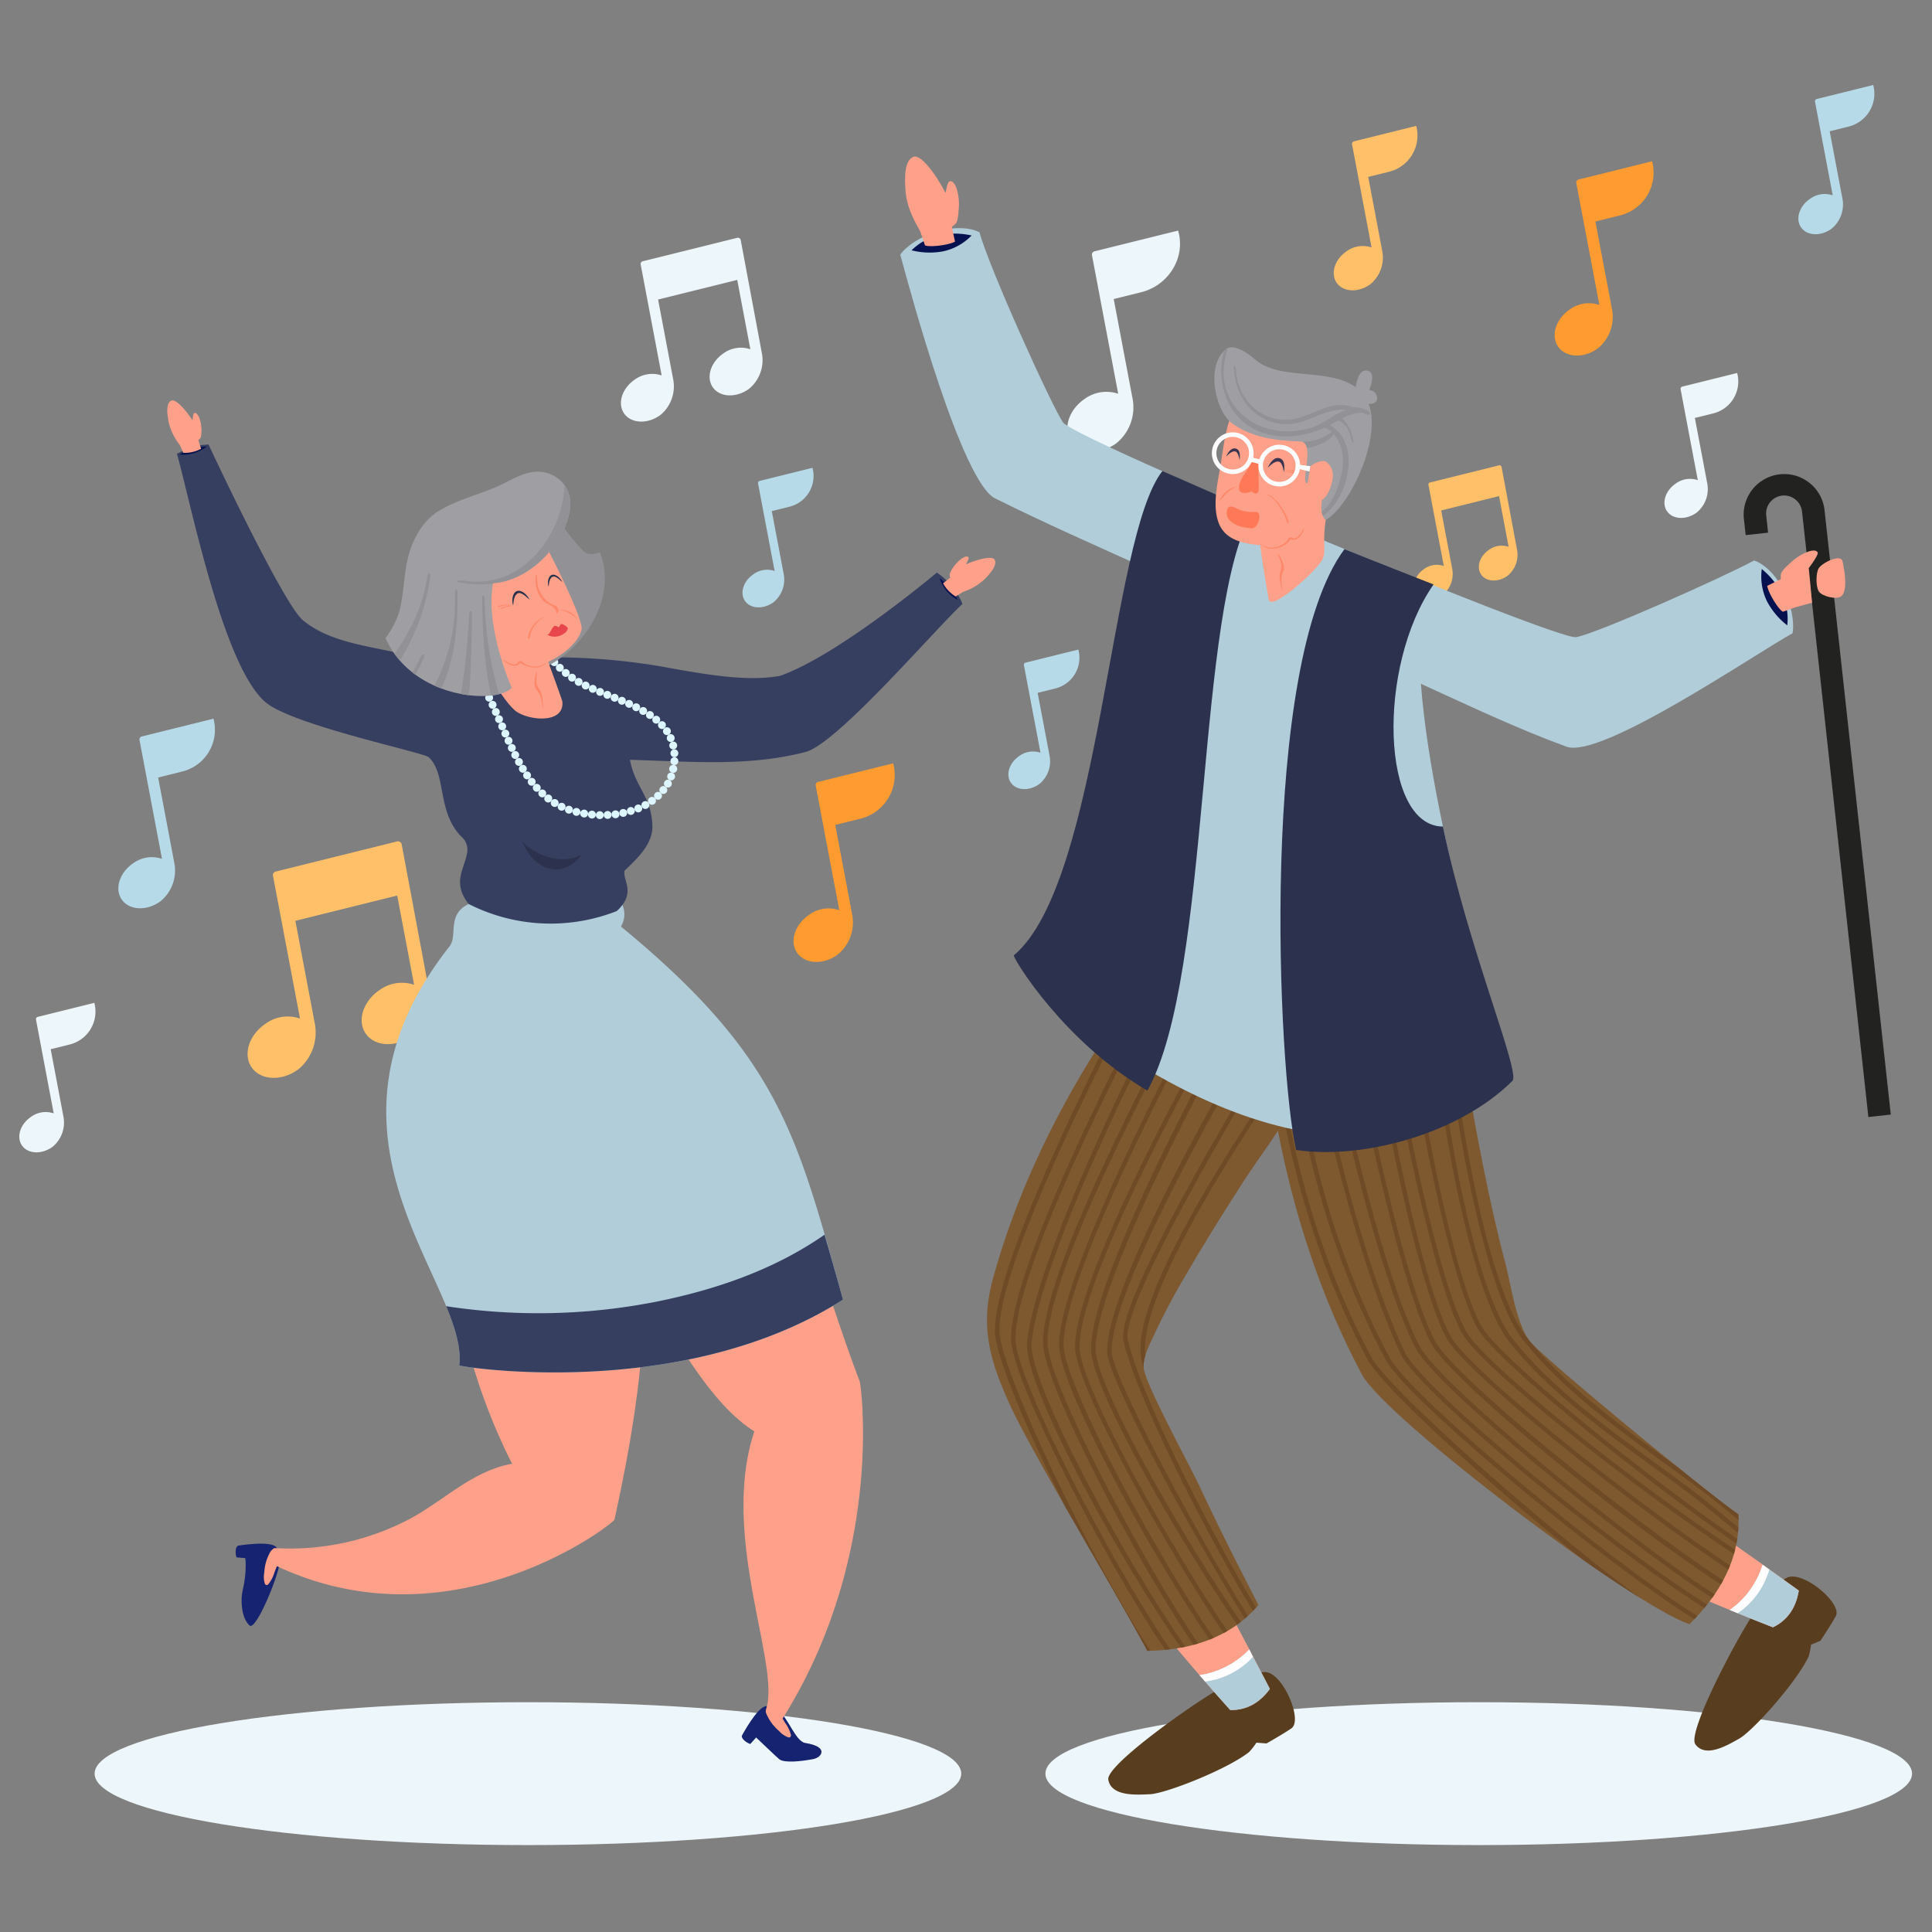 <svg xmlns="http://www.w3.org/2000/svg" xmlns:xlink="http://www.w3.org/1999/xlink" width="500" height="500" viewBox="0 0 500 500"><rect x="0" y="0" width="500" height="500" fill="#808080" stroke="none"/><defs><clipPath id="clip-path"><rect id="Rectangle_150" data-name="Rectangle 150" width="489.838" height="455.508" fill="none"></rect></clipPath><clipPath id="clip-article-decorate"><rect width="500" height="500"></rect></clipPath></defs><g id="article-decorate" clip-path="url(#clip-article-decorate)"><g id="Group_495" data-name="Group 495" transform="translate(5 21.999)"><g id="Group_77" data-name="Group 77" clip-path="url(#clip-path)"><path id="Path_54" data-name="Path 54" d="M90.51,168.489a.99.99,0,0,0-1.277-.595l-31.207,7.745a.948.948,0,0,0-.819.991l7.011,37.065a9.8,9.8,0,0,0-8.975,1.388c-4.225,2.877-5.819,7.9-3.559,11.221s7.52,3.681,11.746.8a8.157,8.157,0,0,0,.767-.6,12.345,12.345,0,0,0,3.84-11.586l-5.015-26.511,26.354-6.54,4.37,23.1a9.8,9.8,0,0,0-8.974,1.387c-4.226,2.878-5.819,7.9-3.559,11.222s7.52,3.681,11.746.8a8.156,8.156,0,0,0,.767-.6,12.352,12.352,0,0,0,3.84-11.586Z" transform="translate(8.419 27.896)" fill="#ffc069"></path><path id="Path_55" data-name="Path 55" d="M32.276,155.844l6.118-1.518a11.122,11.122,0,0,0,8.232-13.569l-.037-.129-18.474,4.584a.791.791,0,0,0-.682.826L33.27,176.9a8.162,8.162,0,0,0-7.473,1.156c-3.52,2.4-4.847,6.579-2.963,9.344s6.26,3.065,9.78.669c.155-.1.316-.23.483-.369a10.288,10.288,0,0,0,3.349-9.814Z" transform="translate(3.653 23.372)" fill="#b7dae8"></path><path id="Path_56" data-name="Path 56" d="M8.121,215.685l4.825-1.2a8.77,8.77,0,0,0,6.491-10.7l-.029-.1L4.839,207.3a.624.624,0,0,0-.538.651l4.6,24.34a6.439,6.439,0,0,0-5.894.911c-2.774,1.889-3.82,5.188-2.337,7.369s4.939,2.416,7.714.527c.121-.083.248-.181.379-.29a8.116,8.116,0,0,0,2.641-7.739Z" transform="translate(0 33.851)" fill="#edf6fa"></path><path id="Path_57" data-name="Path 57" d="M182.606,166.474l6.411-1.591a11.654,11.654,0,0,0,8.625-14.217l-.038-.135-19.358,4.8a.829.829,0,0,0-.715.864l6.118,32.34a8.552,8.552,0,0,0-7.83,1.211c-3.687,2.51-5.078,6.893-3.106,9.79s6.56,3.211,10.247.7c.162-.11.331-.24.506-.386a10.781,10.781,0,0,0,3.509-10.282Z" transform="translate(28.555 25.018)" fill="#ff9b30"></path><path id="Path_58" data-name="Path 58" d="M227.065,136.487l4.5-1.117a8.187,8.187,0,0,0,6.058-9.987l-.027-.1L224,128.662a.582.582,0,0,0-.5.608l4.3,22.717a6.008,6.008,0,0,0-5.5.85c-2.59,1.763-3.566,4.842-2.181,6.878s4.608,2.255,7.2.492c.113-.078.232-.169.356-.272a7.575,7.575,0,0,0,2.464-7.223Z" transform="translate(36.477 20.822)" fill="#b7dae8"></path><path id="Path_59" data-name="Path 59" d="M168.065,96.154l4.5-1.117a8.187,8.187,0,0,0,6.058-9.987l-.027-.1L165,88.329a.582.582,0,0,0-.5.608l4.3,22.717a6.008,6.008,0,0,0-5.5.85c-2.59,1.763-3.566,4.842-2.181,6.878s4.608,2.255,7.2.492c.113-.078.232-.169.356-.272a7.575,7.575,0,0,0,2.464-7.223Z" transform="translate(26.672 14.119)" fill="#b7dae8"></path><path id="Path_60" data-name="Path 60" d="M332.153,84.763a.563.563,0,0,0-.725-.338l-17.731,4.4a.539.539,0,0,0-.464.563l3.983,21.058a5.574,5.574,0,0,0-5.1.788c-2.4,1.635-3.306,4.49-2.022,6.376s4.272,2.091,6.673.457a4.744,4.744,0,0,0,.436-.343,7.019,7.019,0,0,0,2.182-6.583L316.536,96.08l14.973-3.717,2.483,13.127a5.567,5.567,0,0,0-5.1.787c-2.4,1.635-3.306,4.49-2.022,6.376s4.272,2.091,6.673.457a4.741,4.741,0,0,0,.436-.343,7.019,7.019,0,0,0,2.182-6.583Z" transform="translate(51.439 14.027)" fill="#ffc069"></path><path id="Path_61" data-name="Path 61" d="M164.489,34.4a.77.77,0,0,0-.992-.462l-24.258,6.02a.737.737,0,0,0-.637.77l5.45,28.811a7.618,7.618,0,0,0-6.975,1.079c-3.285,2.237-4.524,6.141-2.767,8.722s5.844,2.861,9.129.625a6.1,6.1,0,0,0,.6-.47,9.6,9.6,0,0,0,2.985-9.005l-3.9-20.607L163.607,44.8,167,62.756a7.618,7.618,0,0,0-6.975,1.079c-3.285,2.236-4.524,6.141-2.767,8.722s5.846,2.861,9.131.625a6.128,6.128,0,0,0,.6-.47,9.6,9.6,0,0,0,2.985-9.005Z" transform="translate(22.189 5.635)" fill="#edf6fa"></path><path id="Path_62" data-name="Path 62" d="M351.267,32.516l6.271-1.556a11.4,11.4,0,0,0,8.435-13.9l-.038-.133L347,21.622a.808.808,0,0,0-.7.845L352.286,54.1a8.363,8.363,0,0,0-7.657,1.185c-3.607,2.455-4.967,6.742-3.038,9.576s6.416,3.141,10.022.685a6.16,6.16,0,0,0,.5-.378,10.54,10.54,0,0,0,3.431-10.056Z" transform="translate(56.625 2.813)" fill="#ff9b30"></path><path id="Path_63" data-name="Path 63" d="M300.62,22.276l5.307-1.317A9.647,9.647,0,0,0,313.067,9.19l-.031-.112L297.01,13.055a.683.683,0,0,0-.591.715l5.064,26.771a7.082,7.082,0,0,0-6.482,1c-3.053,2.078-4.2,5.707-2.57,8.105s5.43,2.659,8.483.581c.133-.091.274-.2.419-.32a8.925,8.925,0,0,0,2.9-8.512Z" transform="translate(48.477 1.509)" fill="#ffc069"></path><path id="Path_64" data-name="Path 64" d="M372.953,75.543l4.678-1.16a8.5,8.5,0,0,0,6.293-10.373l-.028-.1-14.124,3.506a.6.6,0,0,0-.521.631l4.463,23.594a6.237,6.237,0,0,0-5.712.884c-2.69,1.831-3.705,5.029-2.266,7.143s4.786,2.343,7.477.511c.118-.079.241-.175.37-.281a7.868,7.868,0,0,0,2.56-7.5Z" transform="translate(60.675 10.622)" fill="#edf6fa"></path><path id="Path_65" data-name="Path 65" d="M244.574,50.023l7.124-1.768c6.995-1.736,11.52-8.857,9.585-15.8l-.043-.15-21.512,5.339a.918.918,0,0,0-.794.961l6.8,35.939a9.5,9.5,0,0,0-8.7,1.345c-4.1,2.791-5.643,7.662-3.452,10.882s7.291,3.567,11.389.778a6.958,6.958,0,0,0,.562-.429,11.979,11.979,0,0,0,3.9-11.426Z" transform="translate(38.654 5.369)" fill="#edf6fa"></path><path id="Path_66" data-name="Path 66" d="M402.908,11.977l4.816-1.2A8.754,8.754,0,0,0,414.2.1l-.028-.1L399.632,3.608a.622.622,0,0,0-.536.65l4.595,24.294a6.423,6.423,0,0,0-5.881.91c-2.771,1.886-3.815,5.179-2.334,7.355s4.928,2.412,7.7.526a4.4,4.4,0,0,0,.38-.29,8.094,8.094,0,0,0,2.636-7.724Z" transform="translate(65.614)" fill="#b7dae8"></path><path id="Path_67" data-name="Path 67" d="M240.994,377.374c0,10.211-50.208,18.489-112.144,18.489S16.707,387.585,16.707,377.374s50.208-18.489,112.144-18.489,112.144,8.278,112.144,18.489" transform="translate(2.777 59.645)" fill="#edf6fa"></path><path id="Path_68" data-name="Path 68" d="M59.442,327.97c-.174-1.858.306-1.808-.927-3.36-1.413-1.78-9.935-.385-9.935-.385-.662.364-.718,1.977-.348,3.029l2.258.183s.571,3.157-.729,8.7c-.4,1.7-.486,6.619,1.859,8.753,1.687,1.536,8.076-14.2,7.822-16.916" transform="translate(7.978 53.798)" fill="#152370"></path><path id="Path_69" data-name="Path 69" d="M148.619,243.7c-5.632-20.776-27.224-46.615-50.389-29.842-16.322,11.817-9.169,36.44,1.619,49.413,3.809,10.026,5.016,20.854,7.888,31.191A153.35,153.35,0,0,0,118.5,322.174c-10.345,1.872-17.55,9.5-26.512,14.291A66.24,66.24,0,0,1,57.181,344a.789.789,0,0,0-.629.322,2.19,2.19,0,0,0-.653.727,11.892,11.892,0,0,0-1.516,5.23,5.843,5.843,0,0,0,.155,2.965.539.539,0,0,0,.475.319.78.78,0,0,0,.489-.306,9.077,9.077,0,0,0,1.516-2.99c.2-.535.418-1.06.629-1.588,45.6,21.387,87.14-11.049,87.359-12.047,6.462-29.478,11.665-63.224,3.614-92.932" transform="translate(9.019 34.645)" fill="#ffa18a"></path><path id="Path_70" data-name="Path 70" d="M169.89,361.069c-1.584-.987-1.252-1.338-3.235-1.3-2.273.047-6.323,7.672-6.323,7.672-.111.746,1.138,1.769,2.2,2.111l1.515-1.686s5.644,5.422,6.054,5.689c1.461.953,5.57.486,8.689-.087,2.244-.413,4.219-3.2-2.036-4.181-2.529-.4-4.546-6.777-6.863-8.221" transform="translate(26.645 59.792)" fill="#152370"></path><path id="Path_71" data-name="Path 71" d="M177.205,388.711c-.23-.364-.443-.735-.661-1.1,26.439-42.094,20.314-86.352,19.941-87.313-10.107-26.068-22.516-76.311-43.354-88.766-6.759,9.7-14.366,18.874-20.236,29.136a99.556,99.556,0,0,0-6.577,14.139c8.656,2.956,23.466,46.376,42.912,58.471-8.965,27.12,6.767,60.171,3.081,71.75-.007.023,0,.049-.007.072l-.009.012a1.637,1.637,0,0,0,.08,1.331,11.94,11.94,0,0,0,3.244,4.373,5.857,5.857,0,0,0,2.452,1.672.543.543,0,0,0,.542-.184.782.782,0,0,0,.052-.574,9.053,9.053,0,0,0-1.461-3.017" transform="translate(20.993 35.155)" fill="#ffa18a"></path><path id="Path_72" data-name="Path 72" d="M142.166,188.62a6.117,6.117,0,0,0,.437-5.466c-.861-2.581-.42-4.512.223-7.654H103.361c.093,3.165,2.154,5.967-.6,7.288-5.784,2.771-2.729,8.124-4.974,10.981-39.379,50.113,5.038,87.3,2.541,108.439-.035.292,57.526,9.6,99.306-17.026-11.962-42.822-16.456-62.838-57.468-96.561" transform="translate(13.533 29.167)" fill="#b0cdd9"></path><path id="Path_73" data-name="Path 73" d="M192.185,255.456c-12.871,8.857-27.932,13.985-43.147,17.032a157.407,157.407,0,0,1-54.313,1.151c2.384,5.792,3.915,10.914,3.392,15.332-.034.292,57.526,9.6,99.306-17.026-1.666-5.965-3.226-11.537-4.786-16.814-.153.107-.3.22-.452.325" transform="translate(15.743 42.402)" fill="#373f61"></path><path id="Path_74" data-name="Path 74" d="M100.129,160.7c4.783,4.411,1.944,14.577,8.92,21.009a4.531,4.531,0,0,1,.926,4.213c-.8,3.993-3.71,7.44.506,12.774a46.8,46.8,0,0,0,38.33,1.825c5.157-4.739,1.467-7.892,2.012-10.442,3.255-3.159,7.379-6.857,7.2-11.731-.283-7.611-4.49-9.868-5.8-16.969,15.2.415,30.642,1.862,45.482-2.041,8.262-2.173,34.074-32.42,40.574-38.294a17.92,17.92,0,0,0-6.633-8.117c-3.95,3.306-26.574,21.787-40.545,26.714-8.28,1.53-18.575-.168-30.686-2.4a166.741,166.741,0,0,0-29.9-2.374c-11.873-.01-23.449,2.829-35.239-.37-9.419-2.556-20.218-3.065-27.678-9.219-4.471-3.69-19.5-34.922-24.447-45.5-3.944.236-4.758.688-8.173,2.4,3.843,13.693,12.371,57.107,23.752,64.92,8.427,5.785,40.094,12.4,41.4,13.606" transform="translate(5.813 13.258)" fill="#373f61"></path><path id="Path_75" data-name="Path 75" d="M111.616,167.864c1.555,4.035,5.162,7.739,9.6,7.209a8.487,8.487,0,0,0,5.689-3.785c-4.6,2.574-11.346.7-15.286-3.424" transform="translate(18.55 27.898)" fill="#2c324d"></path><path id="Path_76" data-name="Path 76" d="M42.651,80.206a14.884,14.884,0,0,0-3.606.611,17.477,17.477,0,0,0-3.522,1.508,10.61,10.61,0,0,0,3.782-.38,10.316,10.316,0,0,0,3.346-1.739" transform="translate(5.904 13.33)" fill="#06114f"></path><path id="Path_77" data-name="Path 77" d="M36.99,83.56s-.9-2.025-.928-2.062a14.7,14.7,0,0,1-2.946-6.254c-.2-1.271-.75-4.332.667-5.16,1.443-.841,5.023,4.078,5.563,5.052.146-.636.085-1.82.573-1.882,1.03-.128,1.7,2.6,1.725,3.774a7.572,7.572,0,0,1-.167,2.618,3.45,3.45,0,0,1-.61.625s.176.58.724,2.248a8.881,8.881,0,0,1-4.6,1.041" transform="translate(5.458 11.632)" fill="#ffa18a"></path><path id="Path_78" data-name="Path 78" d="M204.211,109.436a14.914,14.914,0,0,1,2.668,2.5,17.409,17.409,0,0,1,2.1,3.2,10.614,10.614,0,0,1-2.943-2.4,10.344,10.344,0,0,1-1.83-3.3" transform="translate(33.939 18.188)" fill="#06114f"></path><path id="Path_79" data-name="Path 79" d="M208.259,114.986s1.869-1.19,1.913-1.207a14.7,14.7,0,0,0,5.908-3.59c.868-.949,3.017-3.2,2.293-4.669-.738-1.5-6.44.627-7.428,1.141.23-.61.935-1.565.562-1.885-.787-.676-2.85,1.227-3.522,2.195a7.546,7.546,0,0,0-1.3,2.274,3.431,3.431,0,0,0,.162.858s-.466.385-1.844,1.474a8.885,8.885,0,0,0,3.261,3.409" transform="translate(34.07 17.39)" fill="#ffa18a"></path><path id="Path_80" data-name="Path 80" d="M98.348,128.628a1.018,1.018,0,1,1,1.614,1.24,1.018,1.018,0,0,1-1.614-1.24" transform="translate(16.315 21.305)" fill="#dcf5ff"></path><path id="Path_81" data-name="Path 81" d="M99.744,129.676a1.018,1.018,0,1,1,1.437,1.441,1.018,1.018,0,0,1-1.437-1.441" transform="translate(16.532 21.497)" fill="#dcf5ff"></path><path id="Path_82" data-name="Path 82" d="M100.989,130.9a1.018,1.018,0,1,1,1.269,1.591,1.018,1.018,0,0,1-1.269-1.591" transform="translate(16.725 21.713)" fill="#dcf5ff"></path><path id="Path_83" data-name="Path 83" d="M102.088,132.257a1.018,1.018,0,1,1,1.125,1.7,1.018,1.018,0,0,1-1.125-1.7" transform="translate(16.895 21.949)" fill="#dcf5ff"></path><path id="Path_84" data-name="Path 84" d="M103.063,133.705a1.018,1.018,0,1,1,1.011,1.768,1.018,1.018,0,0,1-1.011-1.768" transform="translate(17.046 22.196)" fill="#dcf5ff"></path><path id="Path_85" data-name="Path 85" d="M103.936,135.216a1.018,1.018,0,1,1,.922,1.815,1.018,1.018,0,0,1-.922-1.815" transform="translate(17.183 22.452)" fill="#dcf5ff"></path><path id="Path_86" data-name="Path 86" d="M104.733,136.771a1.018,1.018,0,1,1-.487,1.35,1.014,1.014,0,0,1,.487-1.35" transform="translate(17.309 22.714)" fill="#dcf5ff"></path><path id="Path_87" data-name="Path 87" d="M105.476,138.351a1.018,1.018,0,1,1-.514,1.345,1.018,1.018,0,0,1,.514-1.345" transform="translate(17.429 22.978)" fill="#dcf5ff"></path><path id="Path_88" data-name="Path 88" d="M106.188,139.945a1.018,1.018,0,1,1-.519,1.346,1.02,1.02,0,0,1,.519-1.346" transform="translate(17.547 23.243)" fill="#dcf5ff"></path><path id="Path_89" data-name="Path 89" d="M106.9,141.541a1.018,1.018,0,1,1-.525,1.341,1.018,1.018,0,0,1,.525-1.341" transform="translate(17.664 23.509)" fill="#dcf5ff"></path><path id="Path_90" data-name="Path 90" d="M107.6,143.14a1.018,1.018,0,1,1-.526,1.343,1.02,1.02,0,0,1,.526-1.343" transform="translate(17.78 23.775)" fill="#dcf5ff"></path><path id="Path_91" data-name="Path 91" d="M108.3,144.739a1.019,1.019,0,1,1-.515,1.349,1.021,1.021,0,0,1,.515-1.349" transform="translate(17.898 24.04)" fill="#dcf5ff"></path><path id="Path_92" data-name="Path 92" d="M109.016,146.331a1.018,1.018,0,1,1-.494,1.359,1.022,1.022,0,0,1,.494-1.359" transform="translate(18.02 24.304)" fill="#dcf5ff"></path><path id="Path_93" data-name="Path 93" d="M109.758,147.912a1.018,1.018,0,0,1,.914,1.819,1.018,1.018,0,1,1-.914-1.819" transform="translate(18.146 24.565)" fill="#dcf5ff"></path><path id="Path_94" data-name="Path 94" d="M110.538,149.474a1.018,1.018,0,0,1,.983,1.783,1.018,1.018,0,1,1-.983-1.783" transform="translate(18.282 24.822)" fill="#dcf5ff"></path><path id="Path_95" data-name="Path 95" d="M111.376,151.007a1.018,1.018,0,1,1-.359,1.408,1.02,1.02,0,0,1,.359-1.408" transform="translate(18.426 25.074)" fill="#dcf5ff"></path><path id="Path_96" data-name="Path 96" d="M112.276,152.5a1.018,1.018,0,0,1,1.142,1.685,1.018,1.018,0,1,1-1.142-1.685" transform="translate(18.582 25.318)" fill="#dcf5ff"></path><path id="Path_97" data-name="Path 97" d="M113.247,153.953a1.018,1.018,0,0,1,1.249,1.607,1.018,1.018,0,1,1-1.249-1.607" transform="translate(18.752 25.554)" fill="#dcf5ff"></path><path id="Path_98" data-name="Path 98" d="M114.311,155.338a1.018,1.018,0,0,1,1.368,1.507,1.018,1.018,0,1,1-1.368-1.507" transform="translate(18.939 25.776)" fill="#dcf5ff"></path><path id="Path_99" data-name="Path 99" d="M115.476,156.639a1.018,1.018,0,0,1,1.483,1.394,1.018,1.018,0,1,1-1.483-1.394" transform="translate(19.142 25.983)" fill="#dcf5ff"></path><path id="Path_100" data-name="Path 100" d="M116.739,157.843a1.017,1.017,0,0,1,1.6,1.257,1.018,1.018,0,1,1-1.6-1.257" transform="translate(19.361 26.172)" fill="#dcf5ff"></path><path id="Path_101" data-name="Path 101" d="M118.1,158.935a1.018,1.018,0,0,1,1.738,1.06,1.018,1.018,0,1,1-1.738-1.06" transform="translate(19.599 26.338)" fill="#dcf5ff"></path><path id="Path_102" data-name="Path 102" d="M119.584,159.859a1.018,1.018,0,0,1,1.846.857,1.018,1.018,0,1,1-1.846-.857" transform="translate(19.855 26.474)" fill="#dcf5ff"></path><path id="Path_103" data-name="Path 103" d="M121.161,160.606a1.018,1.018,0,0,1,1.92.675,1.018,1.018,0,1,1-1.92-.675" transform="translate(20.124 26.583)" fill="#dcf5ff"></path><path id="Path_104" data-name="Path 104" d="M122.8,161.2a1.018,1.018,0,0,1,1.971.511,1.018,1.018,0,1,1-1.971-.511" transform="translate(20.402 26.667)" fill="#dcf5ff"></path><path id="Path_105" data-name="Path 105" d="M124.489,161.648a1.018,1.018,0,0,1,2.007.344,1.018,1.018,0,1,1-2.007-.344" transform="translate(20.686 26.727)" fill="#dcf5ff"></path><path id="Path_106" data-name="Path 106" d="M126.207,161.955a1.018,1.018,0,0,1,2.027.194,1.018,1.018,0,1,1-2.027-.194" transform="translate(20.973 26.766)" fill="#dcf5ff"></path><path id="Path_107" data-name="Path 107" d="M127.944,162.131a1.018,1.018,0,0,1,2.035.051,1.018,1.018,0,1,1-2.035-.051" transform="translate(21.263 26.783)" fill="#dcf5ff"></path><path id="Path_108" data-name="Path 108" d="M129.689,162.187a1.018,1.018,0,0,1,2.033-.112,1.018,1.018,0,1,1-2.033.112" transform="translate(21.554 26.779)" fill="#dcf5ff"></path><path id="Path_109" data-name="Path 109" d="M131.434,162.1a1.018,1.018,0,0,1,2.019-.259,1.018,1.018,0,1,1-2.019.259" transform="translate(21.843 26.753)" fill="#dcf5ff"></path><path id="Path_110" data-name="Path 110" d="M133.166,161.891a1.018,1.018,0,0,1,1.993-.417,1.018,1.018,0,1,1-1.993.417" transform="translate(22.129 26.705)" fill="#dcf5ff"></path><path id="Path_111" data-name="Path 111" d="M134.877,161.545a1.018,1.018,0,0,1,1.946-.6,1.018,1.018,0,1,1-1.946.6" transform="translate(22.411 26.633)" fill="#dcf5ff"></path><path id="Path_112" data-name="Path 112" d="M136.549,161.045a1.018,1.018,0,0,1,1.881-.776,1.018,1.018,0,1,1-1.881.776" transform="translate(22.684 26.536)" fill="#dcf5ff"></path><path id="Path_113" data-name="Path 113" d="M138.169,160.394a1.018,1.018,0,0,1,1.791-.967,1.018,1.018,0,1,1-1.791.967" transform="translate(22.946 26.411)" fill="#dcf5ff"></path><path id="Path_114" data-name="Path 114" d="M139.714,159.58a1.018,1.018,0,0,1,1.654-1.187,1.018,1.018,0,1,1-1.654,1.187" transform="translate(23.193 26.259)" fill="#dcf5ff"></path><path id="Path_115" data-name="Path 115" d="M141.142,158.577a1.017,1.017,0,0,1,1.479-1.4,1.017,1.017,0,1,1-1.479,1.4" transform="translate(23.417 26.076)" fill="#dcf5ff"></path><path id="Path_116" data-name="Path 116" d="M142.425,157.394a1.017,1.017,0,0,1,1.259-1.6,1.018,1.018,0,1,1-1.259,1.6" transform="translate(23.613 25.863)" fill="#dcf5ff"></path><path id="Path_117" data-name="Path 117" d="M143.524,156.038a1.018,1.018,0,0,1,1-1.77,1.018,1.018,0,1,1-1,1.77" transform="translate(23.774 25.623)" fill="#dcf5ff"></path><path id="Path_118" data-name="Path 118" d="M144.405,154.532a1.018,1.018,0,0,1,.7-1.91,1.018,1.018,0,1,1-.7,1.91" transform="translate(23.894 25.358)" fill="#dcf5ff"></path><path id="Path_119" data-name="Path 119" d="M145.025,152.9a1.017,1.017,0,0,1,.412-1.992,1.018,1.018,0,1,1-.412,1.992" transform="translate(23.973 25.079)" fill="#dcf5ff"></path><path id="Path_120" data-name="Path 120" d="M145.4,151.2a1.018,1.018,0,0,1,.162-2.028,1.018,1.018,0,1,1-.162,2.028" transform="translate(24.014 24.791)" fill="#dcf5ff"></path><path id="Path_121" data-name="Path 121" d="M145.557,149.46a1.017,1.017,0,0,1-.142-2.028,1.017,1.017,0,1,1,.142,2.028" transform="translate(24.016 24.5)" fill="#dcf5ff"></path><path id="Path_122" data-name="Path 122" d="M145.456,147.72a1.017,1.017,0,0,1-.472-1.977,1.017,1.017,0,1,1,.472,1.977" transform="translate(23.974 24.213)" fill="#dcf5ff"></path><path id="Path_123" data-name="Path 123" d="M145.076,146.018a1.017,1.017,0,0,1-.824-1.858,1.017,1.017,0,1,1,.824,1.858" transform="translate(23.881 23.937)" fill="#dcf5ff"></path><path id="Path_124" data-name="Path 124" d="M144.392,144.413a1.018,1.018,0,0,1-1.142-1.683,1.018,1.018,0,1,1,1.142,1.683" transform="translate(23.74 23.685)" fill="#dcf5ff"></path><path id="Path_125" data-name="Path 125" d="M143.433,142.955a1.018,1.018,0,0,1-1.391-1.486,1.018,1.018,0,1,1,1.391,1.486" transform="translate(23.558 23.46)" fill="#dcf5ff"></path><path id="Path_126" data-name="Path 126" d="M142.254,141.667a1.018,1.018,0,0,1-1.573-1.291,1.018,1.018,0,1,1,1.573,1.291" transform="translate(23.346 23.263)" fill="#dcf5ff"></path><path id="Path_127" data-name="Path 127" d="M140.914,140.547a1.018,1.018,0,0,1-1.691-1.132,1.018,1.018,0,1,1,1.691,1.132" transform="translate(23.112 23.091)" fill="#dcf5ff"></path><path id="Path_128" data-name="Path 128" d="M139.469,139.567a1.018,1.018,0,0,1-1.769-1.008,1.018,1.018,0,1,1,1.769,1.008" transform="translate(22.865 22.939)" fill="#dcf5ff"></path><path id="Path_129" data-name="Path 129" d="M137.957,138.695a1.018,1.018,0,0,1-1.822-.911,1.018,1.018,0,1,1,1.822.911" transform="translate(22.609 22.803)" fill="#dcf5ff"></path><path id="Path_130" data-name="Path 130" d="M136.4,137.908a1.018,1.018,0,1,1-.507-1.355,1.024,1.024,0,0,1,.507,1.355" transform="translate(22.346 22.679)" fill="#dcf5ff"></path><path id="Path_131" data-name="Path 131" d="M134.807,137.189a1.018,1.018,0,0,1-1.878-.787,1.018,1.018,0,1,1,1.878.787" transform="translate(22.08 22.564)" fill="#dcf5ff"></path><path id="Path_132" data-name="Path 132" d="M133.2,136.512a1.018,1.018,0,1,1-.562-1.329,1.022,1.022,0,0,1,.562,1.329" transform="translate(21.811 22.454)" fill="#dcf5ff"></path><path id="Path_133" data-name="Path 133" d="M131.579,135.858a1.018,1.018,0,1,1-.568-1.325,1.02,1.02,0,0,1,.568,1.325" transform="translate(21.541 22.347)" fill="#dcf5ff"></path><path id="Path_134" data-name="Path 134" d="M129.957,135.211a1.018,1.018,0,1,1-.556-1.327,1.015,1.015,0,0,1,.556,1.327" transform="translate(21.272 22.238)" fill="#dcf5ff"></path><path id="Path_135" data-name="Path 135" d="M128.341,134.55a1.018,1.018,0,1,1-1.866-.815,1.018,1.018,0,0,1,1.866.815" transform="translate(21.004 22.126)" fill="#dcf5ff"></path><path id="Path_136" data-name="Path 136" d="M126.739,133.856a1.018,1.018,0,1,1-1.832-.89,1.018,1.018,0,0,1,1.832.89" transform="translate(20.74 22.005)" fill="#dcf5ff"></path><path id="Path_137" data-name="Path 137" d="M125.165,133.1a1.018,1.018,0,1,1-1.767-1.011,1.018,1.018,0,0,1,1.767,1.011" transform="translate(20.483 21.87)" fill="#dcf5ff"></path><path id="Path_138" data-name="Path 138" d="M123.643,132.243a1.018,1.018,0,1,1-1.676-1.156,1.018,1.018,0,0,1,1.676,1.156" transform="translate(20.237 21.716)" fill="#dcf5ff"></path><path id="Path_139" data-name="Path 139" d="M122.2,131.261a1.018,1.018,0,1,1-1.581-1.283,1.018,1.018,0,0,1,1.581,1.283" transform="translate(20.005 21.542)" fill="#dcf5ff"></path><path id="Path_140" data-name="Path 140" d="M120.836,130.169a1.018,1.018,0,1,1-1.479-1.4,1.018,1.018,0,0,1,1.479,1.4" transform="translate(19.787 21.351)" fill="#dcf5ff"></path><path id="Path_141" data-name="Path 141" d="M119.56,128.977a1.018,1.018,0,1,1-1.362-1.513,1.018,1.018,0,0,1,1.362,1.513" transform="translate(19.585 21.143)" fill="#dcf5ff"></path><path id="Path_142" data-name="Path 142" d="M118.383,127.688a1.018,1.018,0,1,1-1.229-1.622,1.018,1.018,0,0,1,1.229,1.622" transform="translate(19.4 20.92)" fill="#dcf5ff"></path><path id="Path_143" data-name="Path 143" d="M117.317,126.3a1.018,1.018,0,1,1-1.073-1.731,1.018,1.018,0,0,1,1.073,1.731" transform="translate(19.235 20.681)" fill="#dcf5ff"></path><path id="Path_144" data-name="Path 144" d="M116.384,124.828A1.018,1.018,0,1,1,115.5,123a1.018,1.018,0,0,1,.886,1.832" transform="translate(19.095 20.428)" fill="#dcf5ff"></path><path id="Path_145" data-name="Path 145" d="M115.609,123.263a1.018,1.018,0,1,1-.662-1.924,1.018,1.018,0,0,1,.662,1.924" transform="translate(18.984 20.16)" fill="#dcf5ff"></path><path id="Path_146" data-name="Path 146" d="M105.326,126.775c-1.711,4.365-3.479,8.71-5.2,13.072a44.357,44.357,0,0,0,20.3-5.193c9.953-5.383,17.563-18.04,13.209-29.253-1.69.6-3.2.676-4.2-.25-4.668-4.334-7.318-11.44-13.977-11.681-14.618-.527-11.8,6.819-8.574,16.731,1.86,5.72.578,11.1-1.564,16.573" transform="translate(16.64 15.53)" fill="#929196"></path><path id="Path_147" data-name="Path 147" d="M112.674,146.04c-8.026-7.511-21.842-40.738-19.617-43.631,2.355-3.064,10.131-5.965,15.742-7.738a7.878,7.878,0,0,1,9.207,3.6c2.5,4.35,12.8,24.255,12.063,27.092-.884,3.416-5.107,6.693-8.638,8.236.015.019,3.636,9.836,3.682,10.3.588,6.083-9.529,4.862-12.44,2.138" transform="translate(15.426 15.673)" fill="#ffa18a"></path><path id="Path_148" data-name="Path 148" d="M110.523,112.343c-1.212.568-1.261,2.555-.947,3.538.187.584-.139-2.308,1.28-3,1.075-.526,3.265,2.077,2.966,1.539-1-1.8-2.484-2.46-3.3-2.077" transform="translate(18.184 18.653)" fill="#2c324d"></path><path id="Path_149" data-name="Path 149" d="M118.241,108.75c-1.011.475-1.053,2.133-.791,2.954.155.487-.115-1.927,1.068-2.506.9-.438,2.727,1.735,2.476,1.286-.835-1.5-2.073-2.054-2.753-1.734" transform="translate(19.497 18.059)" fill="#2c324d"></path><path id="Path_150" data-name="Path 150" d="M119.368,116.558a5.811,5.811,0,0,1-2.729-1.985c-1.881-2.678-1.516-3.844-1.808-6.03-.1-.742-1.191,3.888,1.749,6.925.92.952,3.425,1.348,3.347,3.361,1.232-.707.359-1.86-.56-2.271" transform="translate(19.038 18.026)" fill="#ff886b"></path><path id="Path_151" data-name="Path 151" d="M109.54,115.512a7.369,7.369,0,0,0-2.872.325c-.7.266-.682-.078.041-.286,1.5-.43,3.585-.028,2.832-.04" transform="translate(17.642 19.171)" fill="#ff886b"></path><path id="Path_152" data-name="Path 152" d="M109.29,115.727a5.616,5.616,0,0,0-1.974.525c-.668.336-.687-.008.012-.289,1.444-.582,2.713-.306,1.963-.236" transform="translate(17.751 19.212)" fill="#ff886b"></path><path id="Path_153" data-name="Path 153" d="M117.459,117.993a6.845,6.845,0,0,0-4.043,5.142c-.1.741-.622.771-.517.027.216-1.543,1.833-4.6,4.56-5.169" transform="translate(18.761 19.61)" fill="#ff886b"></path><path id="Path_154" data-name="Path 154" d="M119.548,116.533a5.165,5.165,0,0,1,4.9,2.08c.353.659-2.114-2.187-4.9-2.08" transform="translate(19.868 19.357)" fill="#ff886b"></path><path id="Path_155" data-name="Path 155" d="M112.212,127.984a.786.786,0,0,0-1.055.3c-.728,1.577-4.351-1.264-3.84-.713,1.13,1.22,3.31,2.323,4.49.814,2.068,1.333,5.306,1.918,6.969-.3a4.864,4.864,0,0,1-6.563-.1" transform="translate(17.827 21.189)" fill="#ff886b"></path><path id="Path_156" data-name="Path 156" d="M115.825,135.069a5.723,5.723,0,0,1-.842-1.474c-.339-.859,0-2.458-.065-3.387-.054-.748-1.109,3.366-.252,4.563a6.882,6.882,0,0,1,1.131,1.587,22.256,22.256,0,0,1,.68,3.41c.147.736.115-3.515-.652-4.7" transform="translate(19.001 21.625)" fill="#ff886b"></path><path id="Path_157" data-name="Path 157" d="M117.323,122.318c.391.118.956-1.657,1.664-2.192a1.391,1.391,0,0,1,1.2.408c0-.087.353-.947.683-.924a3.038,3.038,0,0,1,1.594,1.01c0,.834-.715,1.381-1.539,1.813-2.3,1.206-4.433-.367-3.6-.115" transform="translate(19.468 19.879)" fill="#e8464c"></path><path id="Path_158" data-name="Path 158" d="M113.913,141.717c-.094-.246-6.948-15.793-4.811-27.041,8.1-.6,15.341-7.2,18.518-14.392,1.3-2.952,2.168-6.605.749-9.667a8.33,8.33,0,0,0-4.527-4.2c-5.116-2.009-9.471,1.438-13.934,3.354-4.854,2.083-10.069,3.347-14.636,6.069-.23.138-.458.278-.683.421a16.006,16.006,0,0,0-5.008,5.572c-3.924,6.6-2.963,13.051-4.737,20.15a23.329,23.329,0,0,1-3.585,6.9c7.143,16.035,29.081,17.129,32.653,12.828" transform="translate(13.505 14.262)" fill="#9f9ea3"></path><path id="Path_159" data-name="Path 159" d="M91.642,109.623c-1.046,7.341-4.254,13.621-8.376,19.6.433.6.894,1.165,1.37,1.71a55.591,55.591,0,0,0,7.888-21.659c.209-1.468-.672-1.134-.883.349" transform="translate(13.838 18.003)" fill="#929196"></path><path id="Path_160" data-name="Path 160" d="M89.162,127.406a30,30,0,0,1-1.944,3.608c.266.209.532.416.8.613.763-1.429,1.487-2.877,2.143-4.363.6-1.361-.4-1.23-1,.141" transform="translate(14.495 20.992)" fill="#929196"></path><path id="Path_161" data-name="Path 161" d="M97.388,113.542a46.174,46.174,0,0,1-5.281,23.3c.606.272,1.218.517,1.829.745,3.487-7.628,4.3-16.184,4.128-24.846-.031-1.5-.707-.7-.676.8" transform="translate(15.308 18.603)" fill="#929196"></path><path id="Path_162" data-name="Path 162" d="M100.1,117.916A182.865,182.865,0,0,1,98.018,138.2c.69.132,1.373.241,2.041.323.647-6.9.739-16.415.793-20.678.02-1.5-.732-1.43-.751.072" transform="translate(16.29 19.404)" fill="#929196"></path><path id="Path_163" data-name="Path 163" d="M102.7,114.343c.188,8.463.477,16.772,2.332,24.845a15.509,15.509,0,0,0,2.07-.36,94.109,94.109,0,0,1-3.756-24.411c-.034-1.5-.68-1.578-.646-.073" transform="translate(17.068 18.822)" fill="#929196"></path><path id="Path_164" data-name="Path 164" d="M125.719,90.11a7.846,7.846,0,0,0-.73-1.246c-.835,13.709-11.509,27.018-26.068,24.648-1.468-.239-2.46.252-.98.493a31.561,31.561,0,0,0,8.493.275c.007-.037.012-.076.019-.112,8.1-.6,15.341-7.2,18.517-14.391,1.3-2.952,2.168-6.606.749-9.668" transform="translate(16.156 14.769)" fill="#929196"></path><path id="Path_165" data-name="Path 165" d="M451.994,377.374c0,10.211-50.208,18.489-112.142,18.489s-112.145-8.278-112.145-18.489,50.208-18.489,112.145-18.489,112.142,8.278,112.142,18.489" transform="translate(37.844 59.645)" fill="#edf6fa"></path><path id="Path_166" data-name="Path 166" d="M388.032,339.252c2.055-2.281,4.751-6.387,7.534-7.9,4.069-2.212,14.569,6.632,12.757,9.888-1.441,2.59-3.987,6.386-3.987,6.386l-2.428,1a17.081,17.081,0,0,1-.613,3.054c-3.066,6.577-14.367,19.227-17.945,21.25-3.173,1.795-8.7,5.071-11.363,1.5-2.441-3.282,13.128-31.932,16.047-35.172" transform="translate(61.779 55.011)" fill="#593d1f"></path><path id="Path_167" data-name="Path 167" d="M379.6,322.1q9.873,6.918,19.615,14.018c-.734,4.454-2.933,7.706-6.7,9.5q-11.909-4.637-23.612-9.772c3.677-4.5,7.318-9.018,10.693-13.747" transform="translate(61.311 53.531)" fill="#ffa18a"></path><path id="Path_168" data-name="Path 168" d="M388.068,328.373c3.124,2.236,6.269,4.44,9.376,6.7-.734,4.454-2.933,7.707-6.7,9.5q-5.606-2.183-11.166-4.483a22.464,22.464,0,0,0,8.488-11.718" transform="translate(63.084 54.574)" fill="#b0cdd9"></path><path id="Path_169" data-name="Path 169" d="M381.634,340.914c-.682-.279-1.371-.543-2.053-.824a22.466,22.466,0,0,0,8.488-11.718q.873.624,1.748,1.249a20.292,20.292,0,0,1-8.183,11.293" transform="translate(63.084 54.574)" fill="#fff"></path><path id="Path_170" data-name="Path 170" d="M271.831,355.852c2.862-1.11,7.12-3.562,10.285-3.658,4.629-.142,10.02,12.484,6.935,14.575-2.455,1.662-6.436,3.9-6.436,3.9l-2.617-.2a17.1,17.1,0,0,1-1.924,2.45c-5.7,4.49-21.487,10.693-25.593,10.889-3.642.173-10.055.605-10.819-3.783-.7-4.029,26.1-22.6,30.17-24.174" transform="translate(40.161 58.533)" fill="#593d1f"></path><path id="Path_171" data-name="Path 171" d="M270.159,337.628q5.7,10.623,11.2,21.352c-2.661,3.644-6.09,5.558-10.259,5.465q-8.542-9.5-16.679-19.359c5.307-2.359,10.6-4.757,15.739-7.458" transform="translate(42.283 56.112)" fill="#ffa18a"></path><path id="Path_172" data-name="Path 172" d="M274.761,347.185c1.782,3.4,3.6,6.788,5.353,10.205-2.661,3.646-6.09,5.559-10.259,5.466q-4.022-4.476-7.95-9.032a22.459,22.459,0,0,0,12.856-6.639" transform="translate(43.527 57.7)" fill="#b0cdd9"></path><path id="Path_173" data-name="Path 173" d="M263.366,355.485c-.484-.556-.98-1.1-1.461-1.661a22.463,22.463,0,0,0,12.856-6.639q.5.953,1,1.9a20.292,20.292,0,0,1-12.393,6.4" transform="translate(43.527 57.7)" fill="#fff"></path><path id="Path_174" data-name="Path 174" d="M216.273,276.906c5.913-21.488,15.673-41.969,27.673-60.732,9.745-15.741,20.424-26.42,37.151-22.483,16.826,3.959,19.821,23.741,13.214,37.442-3.469,7.192-8.83,13.795-13.145,20.511-5.019,7.812-9.96,15.682-14.63,23.71a174.173,174.173,0,0,0-8.479,15.917c-1.134,2.52-3.4,6.519-2.636,9.428,1.513,5.773,11.942,24.757,14.452,30.148,4.784,10.276,9.935,20.376,15.11,30.461-7.3,8.658-17.891,11.709-28.744,11.873-7.347-13.767-30.115-51.69-35.5-63.511-5.2-11.416-7.885-20.35-4.469-32.764" transform="translate(35.69 32.054)" fill="#7e5930"></path><path id="Path_175" data-name="Path 175" d="M301.352,301.593c-10.511-19.653-17.538-41.225-21.758-63.094-3.775-18.124-3.387-33.221,11.454-41.886,18.539-10.825,33.962,8.665,36.88,25.2,3.037,17.213,6.163,34.505,10.638,51.412,1.275,4.815,2.816,16.124,6.644,20.219,5.089,5.445,43.777,37.422,53.54,44.329.667,11.307-4.909,20.81-12.665,28.4-14.807-4.923-78.661-53.233-84.733-64.587" transform="translate(46.133 32.157)" fill="#7e5930"></path><path id="Path_176" data-name="Path 176" d="M303.751,294.448c-9.921-18.548-17.221-39.721-21.7-62.937-.952-4.567-2.454-13.5-3.376-21.825a32.008,32.008,0,0,0-.736,3.628c.917,7.282,2.147,14.481,2.968,18.427,4.5,23.324,11.842,44.607,21.817,63.258,3.832,7.165,31.74,32.618,55.808,51.874,5.358,3.753,10.42,7.137,14.825,9.881-25.514-18.868-65.279-54.216-69.606-62.305" transform="translate(46.192 34.849)" fill="#6e4b26"></path><path id="Path_177" data-name="Path 177" d="M307.9,295.645c-9.921-18.548-17.221-39.721-21.7-62.937a242.493,242.493,0,0,1-4.089-30.228c-.377.515-.732,1.041-1.062,1.579a250.9,250.9,0,0,0,4.007,28.879c4.5,23.324,11.842,44.607,21.817,63.258,5.56,10.4,57,52.917,79.912,67.2.268-.28.529-.564.792-.849-22.561-13.948-74.132-56.534-79.677-66.9" transform="translate(46.709 33.651)" fill="#6e4b26"></path><path id="Path_178" data-name="Path 178" d="M311.252,294.929c-13.5-28.734-23.971-79.479-25.481-96.31-.383.317-.75.64-1.106.969,1.785,18.436,12.785,68.71,25.533,95.837,4.588,9.766,54.136,50.378,78.568,65.723.245-.294.483-.592.72-.892-24.15-15.084-73.669-55.614-78.233-65.327" transform="translate(47.31 33.01)" fill="#6e4b26"></path><path id="Path_179" data-name="Path 179" d="M314.6,293.924c-9.945-18.6-23.491-76.407-25.327-97.746-.379.223-.745.451-1.106.682,2.054,21.941,15.5,79.1,25.406,97.614,5.243,9.8,52.706,48.95,76.619,64.486.222-.307.448-.611.661-.924-23.667-15.32-71.035-54.359-76.253-64.113" transform="translate(47.891 32.604)" fill="#6e4b26"></path><path id="Path_180" data-name="Path 180" d="M317.747,292.879C308.9,276.332,296.611,216.227,294,194.135c-.359.1-.721.22-1.083.345,2.744,22.675,14.968,82.431,23.8,98.949,5.2,9.719,50.651,46.7,74.963,62.348.2-.35.4-.7.595-1.055-24.019-15.579-69.578-52.583-74.53-61.843" transform="translate(48.682 32.264)" fill="#6e4b26"></path><path id="Path_181" data-name="Path 181" d="M320.84,291.6c-8.784-16.424-19.706-76.315-21.685-98.091-.373-.016-.75-.014-1.129-.007,2.025,22.081,12.969,82.162,21.787,98.648,4.681,8.753,47.316,42.91,72.954,59.907q.227-.53.437-1.067c-25.457-16.873-67.724-50.717-72.364-59.391" transform="translate(49.53 32.158)" fill="#6e4b26"></path><path id="Path_182" data-name="Path 182" d="M324.269,290.174c-8.207-15.347-19.011-71.357-22.013-96.173-.383-.094-.766-.175-1.156-.245,3,24.953,13.872,81.507,22.141,96.968,4.6,8.594,44.99,40.566,70.464,57.258.11-.383.2-.771.3-1.158-25.3-16.593-65.19-48.156-69.734-56.65" transform="translate(50.041 32.201)" fill="#6e4b26"></path><path id="Path_183" data-name="Path 183" d="M327.42,288.518c-8.374-15.656-17.194-66.7-20.215-92.367q-.666-.4-1.355-.757c2.96,26,12.514,78.665,20.543,93.675,4.343,8.121,41.354,38.109,67.153,55.972.077-.4.155-.809.217-1.219-25.6-17.746-62.053-47.283-66.343-55.3" transform="translate(50.831 32.474)" fill="#6e4b26"></path><path id="Path_184" data-name="Path 184" d="M379.971,329.519c-2.836-2.124-5.762-4.254-8.727-6.413-13.219-9.622-26.889-19.572-36.648-31.872-10.281-12.959-18.3-59.895-20.682-88.886-.4-.512-.823-1.009-1.25-1.494,2.265,29.1,10.465,77.8,21.02,91.1,9.857,12.425,23.592,22.422,36.875,32.091,2.96,2.154,5.882,4.282,8.713,6.4,2.983,2.233,5.97,4.678,8.858,7.041,1.551,1.27,3.111,2.546,4.69,3.808.044-.469.076-.941.1-1.416q-2.041-1.641-4.053-3.295c-2.9-2.371-5.9-4.823-8.9-7.073" transform="translate(51.963 33.381)" fill="#6e4b26"></path><path id="Path_185" data-name="Path 185" d="M373.482,322.678c2.96,2.154,5.882,4.282,8.714,6.4,2.982,2.233,5.969,4.679,8.857,7.041l1.328,1.086c-.006-.479-.008-.959-.036-1.445-3.031-2.143-8.851-6.706-15.587-12.139l-2.59-1.89c-12.629-9.193-25.661-18.691-35.309-30.245-.016-.016-.04-.038-.054-.055a8.474,8.474,0,0,1-.7-.858c-.195-.239-.4-.474-.588-.714-9.478-11.947-17.03-52.771-20.021-81.791q-.647-1.258-1.375-2.47c2.842,29.367,10.639,72.578,20.483,84.985,9.857,12.425,23.592,22.422,36.875,32.091" transform="translate(52.538 34.17)" fill="#6e4b26"></path><path id="Path_186" data-name="Path 186" d="M252.905,202.019q-1.718,1.88-3.356,4.016c-14.755,28.739-33.42,68.846-33.037,83.054.176,6.553,8.469,25.874,18.134,45.173,8.078,14.135,17.15,29.621,21.3,37.4.267,0,.532-.017.8-.026-14.169-21.3-38.784-72.091-39.066-82.578-.4-14.847,20.265-58.338,35.227-87.038" transform="translate(35.982 33.575)" fill="#6e4b26"></path><path id="Path_187" data-name="Path 187" d="M261.6,195.514c-.65.357-1.289.744-1.918,1.156-15,28.057-40.04,79.152-39.6,95.588.3,10.942,25.61,59.351,39.887,80.22.434-.042.867-.084,1.3-.138-14.089-20.34-39.724-69.18-40.019-80.114-.448-16.644,25.564-69.261,40.35-96.713" transform="translate(36.577 32.493)" fill="#6e4b26"></path><path id="Path_188" data-name="Path 188" d="M224.809,293.16c2.532-22.194,28.14-74.276,41.855-99.6-.528.14-1.05.3-1.565.477-13.916,25.843-38.939,77-41.449,98.992-1.283,11.236,24.931,57.955,39.787,79.211.4-.073.8-.146,1.194-.23-15.017-21.26-40.982-68.688-39.822-78.85" transform="translate(37.162 32.169)" fill="#6e4b26"></path><path id="Path_189" data-name="Path 189" d="M270.2,195.94l1.618-3.062q-.684.012-1.352.062c-.422.8-.854,1.614-1.3,2.456-14.837,28.082-42.458,80.352-41.973,98.353.289,10.751,24.371,56.562,38.924,77.882.408-.108.809-.234,1.213-.355-14.246-20.913-38.691-67.158-38.971-77.559-.477-17.7,27.049-69.79,41.838-97.777" transform="translate(37.757 32.055)" fill="#6e4b26"></path><path id="Path_190" data-name="Path 190" d="M275.791,193.165c-.412-.061-.82-.111-1.224-.154-15.831,28.657-44.271,84.5-43.82,101.243.3,11.29,24.532,55.147,38.936,75.988.357-.141.711-.286,1.065-.438-14.549-20.957-38.561-65.445-38.834-75.581-.449-16.688,28.173-72.712,43.878-101.058" transform="translate(38.348 32.077)" fill="#6e4b26"></path><path id="Path_191" data-name="Path 191" d="M281.068,194.5c-.357-.142-.724-.273-1.1-.4C263.82,221.845,233.834,277.322,234.3,294.6c.275,10.2,23.357,51.469,38.418,73.784.337-.181.672-.365,1-.559-14.953-22.085-37.982-63.153-38.254-73.258-.462-17.159,29.556-72.562,45.6-100.063" transform="translate(38.939 32.259)" fill="#6e4b26"></path><path id="Path_192" data-name="Path 192" d="M283.252,195.7c-.342-.2-.7-.392-1.055-.576-16.494,29.05-44.8,82.887-44.345,99.834.231,8.552,15.347,34.978,19.973,42.873,6.192,10.566,12.506,20.516,17.815,28.189.318-.23.638-.457.949-.7-14.954-21.677-37.309-60.622-37.571-70.393-.439-16.285,27.832-70.21,44.234-99.227" transform="translate(39.529 32.428)" fill="#6e4b26"></path><path id="Path_193" data-name="Path 193" d="M288,199.728q-.4-.5-.827-.968c-17.119,28.231-46.016,79.406-45.766,96.112.1,6.495,20.641,45.068,35.631,68.979.268-.229.538-.456.8-.7-15.086-24.056-35.179-62.615-35.265-68.3-.24-16.041,28.374-66.867,45.427-95.127" transform="translate(40.12 33.033)" fill="#6e4b26"></path><path id="Path_194" data-name="Path 194" d="M290.654,204.608q-.255-.644-.545-1.269c-5.781,9.246-12.523,20.376-19.179,31.891-12.618,21.827-27.353,49.24-25.894,55.888,3.013,13.723,20.231,47.971,33.514,70.017.274-.283.535-.589.8-.886-13.178-21.907-30.192-55.781-33.177-69.382-1.837-8.369,25.738-56.22,44.479-86.259" transform="translate(40.707 33.794)" fill="#6e4b26"></path><path id="Path_195" data-name="Path 195" d="M249.058,294.708c.147.7.35,1.455.581,2.232a8.6,8.6,0,0,1,.437-3.219c-1.244-9.256,7.807-29.24,26.258-57.938,5.173-8.047,10.545-15.943,15.554-23.078-.02-.595-.062-1.185-.115-1.774-19.429,27.572-45.883,68.645-42.714,83.776" transform="translate(41.349 35.056)" fill="#6e4b26"></path><path id="Path_196" data-name="Path 196" d="M241.612,202.464c9.662-26.457,14.345-55.191,16.218-83.228-12.453-5.672-24.371-10.853-37.8-17.537-8.61-4.286-21.854-53.141-24.536-63.085,3.795-5.082,14.427-8.771,20.506-5.78,2.475,9.179,18.752,45.1,21.617,49.208,3.079,4.413,127.446,56.374,132.767,55.57,4.951-.748,37.75-15.324,46.113-19.845,6.353,2.351,10.995,12.6,9.918,18.855-9.06,4.9-49.461,32.641-58.5,29.344-12.679-4.625-25.158-10.581-37.673-16.272,3.01,40.222,22.709,98.685,19.653,101.719-42.319,42.017-112.385-15.639-115.543-20.852-1.966-3.243-1.944-6.681-.752-10.188,2.085-6.139,5.762-11.77,8-17.909" transform="translate(32.491 5.278)" fill="#b0cdd9"></path><path id="Path_197" data-name="Path 197" d="M213.543,33.461a20.405,20.405,0,0,0-8.176-.141,14.934,14.934,0,0,0-7.361,3.981,19.094,19.094,0,0,0,8.174.265,14.645,14.645,0,0,0,7.363-4.1" transform="translate(32.908 5.481)" fill="#06114f"></path><path id="Path_198" data-name="Path 198" d="M201.7,38.848s-1.157-3.5-1.2-3.57c-1.98-3.55-3.613-6.778-3.838-10.85-.118-2.136-.52-7.3,1.963-8.435,2.529-1.155,7.642,7.591,8.374,9.293.346-1.029.443-3,1.262-3.023,1.726-.042,2.38,4.584,2.227,6.538-.1,1.283-.154,3.369-.711,4.308a5.7,5.7,0,0,1-1.114.934s.2.989.826,3.845c-1.672.934-6.552,1.5-7.794.96" transform="translate(32.669 2.641)" fill="#ffa18a"></path><path id="Path_199" data-name="Path 199" d="M412.826,228.749Z" transform="translate(68.61 38.017)" fill="#fff"></path><path id="Path_200" data-name="Path 200" d="M392.626,91.954A4.669,4.669,0,0,0,388.5,97.1l.486,4.444-2.9.317-2.9.317-.487-4.443a10.5,10.5,0,0,1,20.867-2.287L420.741,252.14l-2.9.317-2.9.317L411.736,223.5,397.772,96.082a4.67,4.67,0,0,0-5.145-4.128" transform="translate(63.593 14.309)" fill="#222221"></path><path id="Path_201" data-name="Path 201" d="M386.7,107.408a20.4,20.4,0,0,1,5.171,6.335,14.928,14.928,0,0,1,1.429,8.246,19.1,19.1,0,0,1-5.267-6.255,14.654,14.654,0,0,1-1.333-8.325" transform="translate(64.246 17.851)" fill="#06114f"></path><path id="Path_202" data-name="Path 202" d="M398.644,107.85s2.718-3.527,2.276-4.117c-1.036-1.382-5.074.967-6.514,2.3-.946.872-2.55,2.206-2.942,3.225a5.658,5.658,0,0,0-.046,1.453s-.9.458-3.53,1.732c.3,1.892,2.877,6.074,4.069,6.715,0,0,3.468-1.258,3.544-1.271.807-.128,3.184-.935,3.993-1.019Z" transform="translate(64.465 17.17)" fill="#ffa18a"></path><path id="Path_203" data-name="Path 203" d="M405.552,105.773c-.485-1.99-5.472.5-6.219,1.944-.676,1.307-.7,4.645.09,5.888s4.475,2.192,5.741,1.3c1.752-1.229,1.034-6.482.388-9.135" transform="translate(66.283 17.456)" fill="#ffa18a"></path><path id="Path_204" data-name="Path 204" d="M282.686,95.94c-5.069-2.163-18.87-8.244-23.524-10.274-13.606,17.1-15.938,106.513-38.484,125.367.2,1.369,13.216,22.546,34.6,34.986,16.863-30.328,12.243-125.269,27.411-150.079" transform="translate(36.675 14.237)" fill="#2c324d"></path><path id="Path_205" data-name="Path 205" d="M321.916,174.8c-16.032-.121-17.155-41.5-2.427-62.658,0,0-17.367-6.8-23.046-9.155C274.2,132.936,279.208,238.176,283.921,258.5c16.773,2.517,41.865-3.869,55.977-17.881,2.19-2.175-11.317-33.835-17.982-65.818" transform="translate(46.513 17.115)" fill="#2c324d"></path><path id="Path_206" data-name="Path 206" d="M295.81,70.567a16.572,16.572,0,0,0-7.454-3.748c-6.664-1.475-15.509.033-18.532,6.967-1.741,4-2.254,8.353-2.9,12.624-.732,4.847-2.549,11.4-.521,16.221,1.773,4.215,6.556,5.093,10.631,5.448-.065.178.912,6.92,2.2,14.089.571,3.179,12.663-7.64,13.979-10.59.922-2.067-.136-3.8.765-10.058a26.37,26.37,0,0,0,7.436-16.575,17.449,17.449,0,0,0-5.6-14.377" transform="translate(44.12 11.019)" fill="#ffa18a"></path><path id="Path_207" data-name="Path 207" d="M307.335,71.25a2.082,2.082,0,0,0-1.5-1.848,2.79,2.79,0,0,0-.526-.124c.173-.518.343-1.037.482-1.565.279-1.072.646-2.9-.727-3.385-2.089-.744-2.946,1.971-3.293,4.212-6.988-5.1-19.635-1.657-25.955-7.127-1.771-1.532-5.646-4.4-7.705-2.647-5.3,4.512-2.451,15.916,1.434,18.926,7.118,5.515,17.788,4.534,18.659,5.053,2.683,1.6-.692,10.43,1.008,10.691.146-.37.818-4.448.818-4.448s2.878-2.153,4.281-1.024a4.517,4.517,0,0,1,1.475,4.414c-.267,1.718-1.152,4.308-2.7,5.306-.631,2.554.259,5,.936,5.178,6.17-3.405,14.561-21.025,11.089-30.051,1.107.133,2.223-.218,2.223-1.562" transform="translate(44.076 9.675)" fill="#9f9ea3"></path><path id="Path_208" data-name="Path 208" d="M304.377,74.447a6.237,6.237,0,0,0-3.431-.725c-5.594-2.234-10.229,2.132-15.627,3.017-8.148,1.336-14.5-5.261-14.762-12.763-.027-.749-.619-1.462-.591-.71.209,5.95,3.254,11.716,9.029,13.937a12.723,12.723,0,0,0,8.481.233c3.635-1.134,7.837-3.566,11.654-3.11-3.114,1.106-6.191,3.774-9.11,4.665-13.533,4.129-25.921-6.029-21.891-19.412a3.509,3.509,0,0,0,.149-1.13,2.187,2.187,0,0,0-.416.28,6.808,6.808,0,0,0-.543.557c-1.97,7.964.891,17.008,8.847,20.513a19.2,19.2,0,0,0,10.82,1.132A28.129,28.129,0,0,0,293.4,79.01l.033-.015a4.912,4.912,0,0,1,1.879,1.067,12.442,12.442,0,0,1-7.627,2.566.885.885,0,0,1,.268.079,2.231,2.231,0,0,1,.935,1.53c2.268-.359,5.171-1.392,6.742-3.206a4.065,4.065,0,0,0,.269-.352,10.2,10.2,0,0,1,2.208,5.144,14.3,14.3,0,0,1-.352,5.52c-.791,3.261-2.178,7.3-5.02,9.345a6.168,6.168,0,0,0,.265,1.047,2.6,2.6,0,0,0,.3-.174c6.437-4.533,9.705-18.678,1.556-23.227.624-.37,1.343-.8,2.107-1.222,1.974.785,2.985,2.527,3.367,4.777.125.738.724,1.263.6.527a10.152,10.152,0,0,0-2.89-5.873c2.177-1.1,4.525-1.924,6.042-1.114,1.325.708,1.623-.273.3-.982" transform="translate(44.327 9.714)" fill="#929196"></path><path id="Path_209" data-name="Path 209" d="M281.1,85.627a7.369,7.369,0,0,1,2.872.325c.7.266.682-.078-.041-.286-1.5-.43-3.585-.028-2.832-.04" transform="translate(46.69 14.204)" fill="#ff886b"></path><path id="Path_210" data-name="Path 210" d="M281.228,85.842a5.638,5.638,0,0,1,1.974.524c.668.337.687-.007-.012-.288-1.444-.582-2.713-.306-1.963-.236" transform="translate(46.702 14.245)" fill="#ff886b"></path><path id="Path_211" data-name="Path 211" d="M280.233,82.878c-1.511-.576-2.541,1.134-3.115,2.236-.346.665,1.458-1.792,2.865-1.37,1.094.328,1.266,3.377,1.3,2.629.042-1.128.3-2.981-1.046-3.494" transform="translate(46.048 13.755)" fill="#3c3552"></path><path id="Path_212" data-name="Path 212" d="M270.454,80.732c-1.261-.48-2.119.946-2.6,1.864-.289.554,1.216-1.494,2.39-1.143.912.274,1.057,2.816,1.08,2.192.035-.941.248-2.485-.872-2.913" transform="translate(44.511 13.401)" fill="#3c3552"></path><path id="Path_213" data-name="Path 213" d="M275.66,84.194c-.11,1.458.407,6.89-.072,7.361-.555.545-1.2.24-1.608-.254-.567.22-2.72.983-3.276-.4-.414-2.664,2.514-5.03,3.243-7.253.627-.54,1.471.483,1.713.547" transform="translate(44.983 13.876)" fill="#ff7857"></path><path id="Path_214" data-name="Path 214" d="M274.986,85.227a5.394,5.394,0,1,1,5.394,5.394,5.4,5.4,0,0,1-5.394-5.394m1.166,0A4.227,4.227,0,1,0,280.38,81a4.232,4.232,0,0,0-4.227,4.227" transform="translate(45.701 13.268)" fill="#fff"></path><path id="Path_215" data-name="Path 215" d="M264.65,82.477a5.394,5.394,0,1,1,5.394,5.394,5.4,5.4,0,0,1-5.394-5.394m1.166,0a4.227,4.227,0,1,0,4.227-4.227,4.232,4.232,0,0,0-4.227,4.227" transform="translate(43.984 12.811)" fill="#fff"></path><rect id="Rectangle_149" data-name="Rectangle 149" width="1.166" height="2.705" transform="matrix(0.242, -0.97, 0.97, 0.242, 318.724, 97.531)" fill="#fff"></rect><path id="Path_216" data-name="Path 216" d="M283.963,85.359l2.759.681.234-1.374-3.244-.447Z" transform="translate(47.152 13.997)" fill="#fff"></path><path id="Path_217" data-name="Path 217" d="M276.517,90.74c2.989,1.057,5.151,5.653,5.5,7.067.178.727.7.7.518-.026-.37-1.514-3.244-6.75-6.014-7.041" transform="translate(45.956 15.081)" fill="#ff886b"></path><path id="Path_218" data-name="Path 218" d="M271.133,89.011c-2.989,1.057-4.84,4.355-4.746,3.608a6.357,6.357,0,0,1,4.746-3.608" transform="translate(44.272 14.793)" fill="#ff886b"></path><path id="Path_219" data-name="Path 219" d="M282.608,101.064a.787.787,0,0,1,1.069-.243c1.392,1.037,3.219-3.188,3.033-2.46-.41,1.612-1.8,3.621-3.556,2.86-1.18,2.159-5.706,3.641-7.544,1.2,2.713,2.287,6.477.023,7-1.361" transform="translate(45.805 16.333)" fill="#ff886b"></path><path id="Path_220" data-name="Path 220" d="M279.81,108.965a5.636,5.636,0,0,0,.388-1.653c.083-.92-.7-2.357-.9-3.267-.161-.731,2.019,2.913,1.537,4.3a6.907,6.907,0,0,0-.634,1.844,22.328,22.328,0,0,0,.316,3.462c.068.748-1.109-3.338-.709-4.692" transform="translate(46.417 17.276)" fill="#ff886b"></path><path id="Path_221" data-name="Path 221" d="M268.686,93.589c-.9.3-.83,2.064-.527,2.713.971,2.071,4.163,2.788,6.2,2.877,1.4.059,2.177-2.2,2.011-3.318-.156-1.043-.725-.914-1.642-.894a9.3,9.3,0,0,1-3.441-.568c-.718-.268-1.811-1.073-2.6-.809" transform="translate(44.533 15.545)" fill="#ff7857"></path></g></g></g></svg>